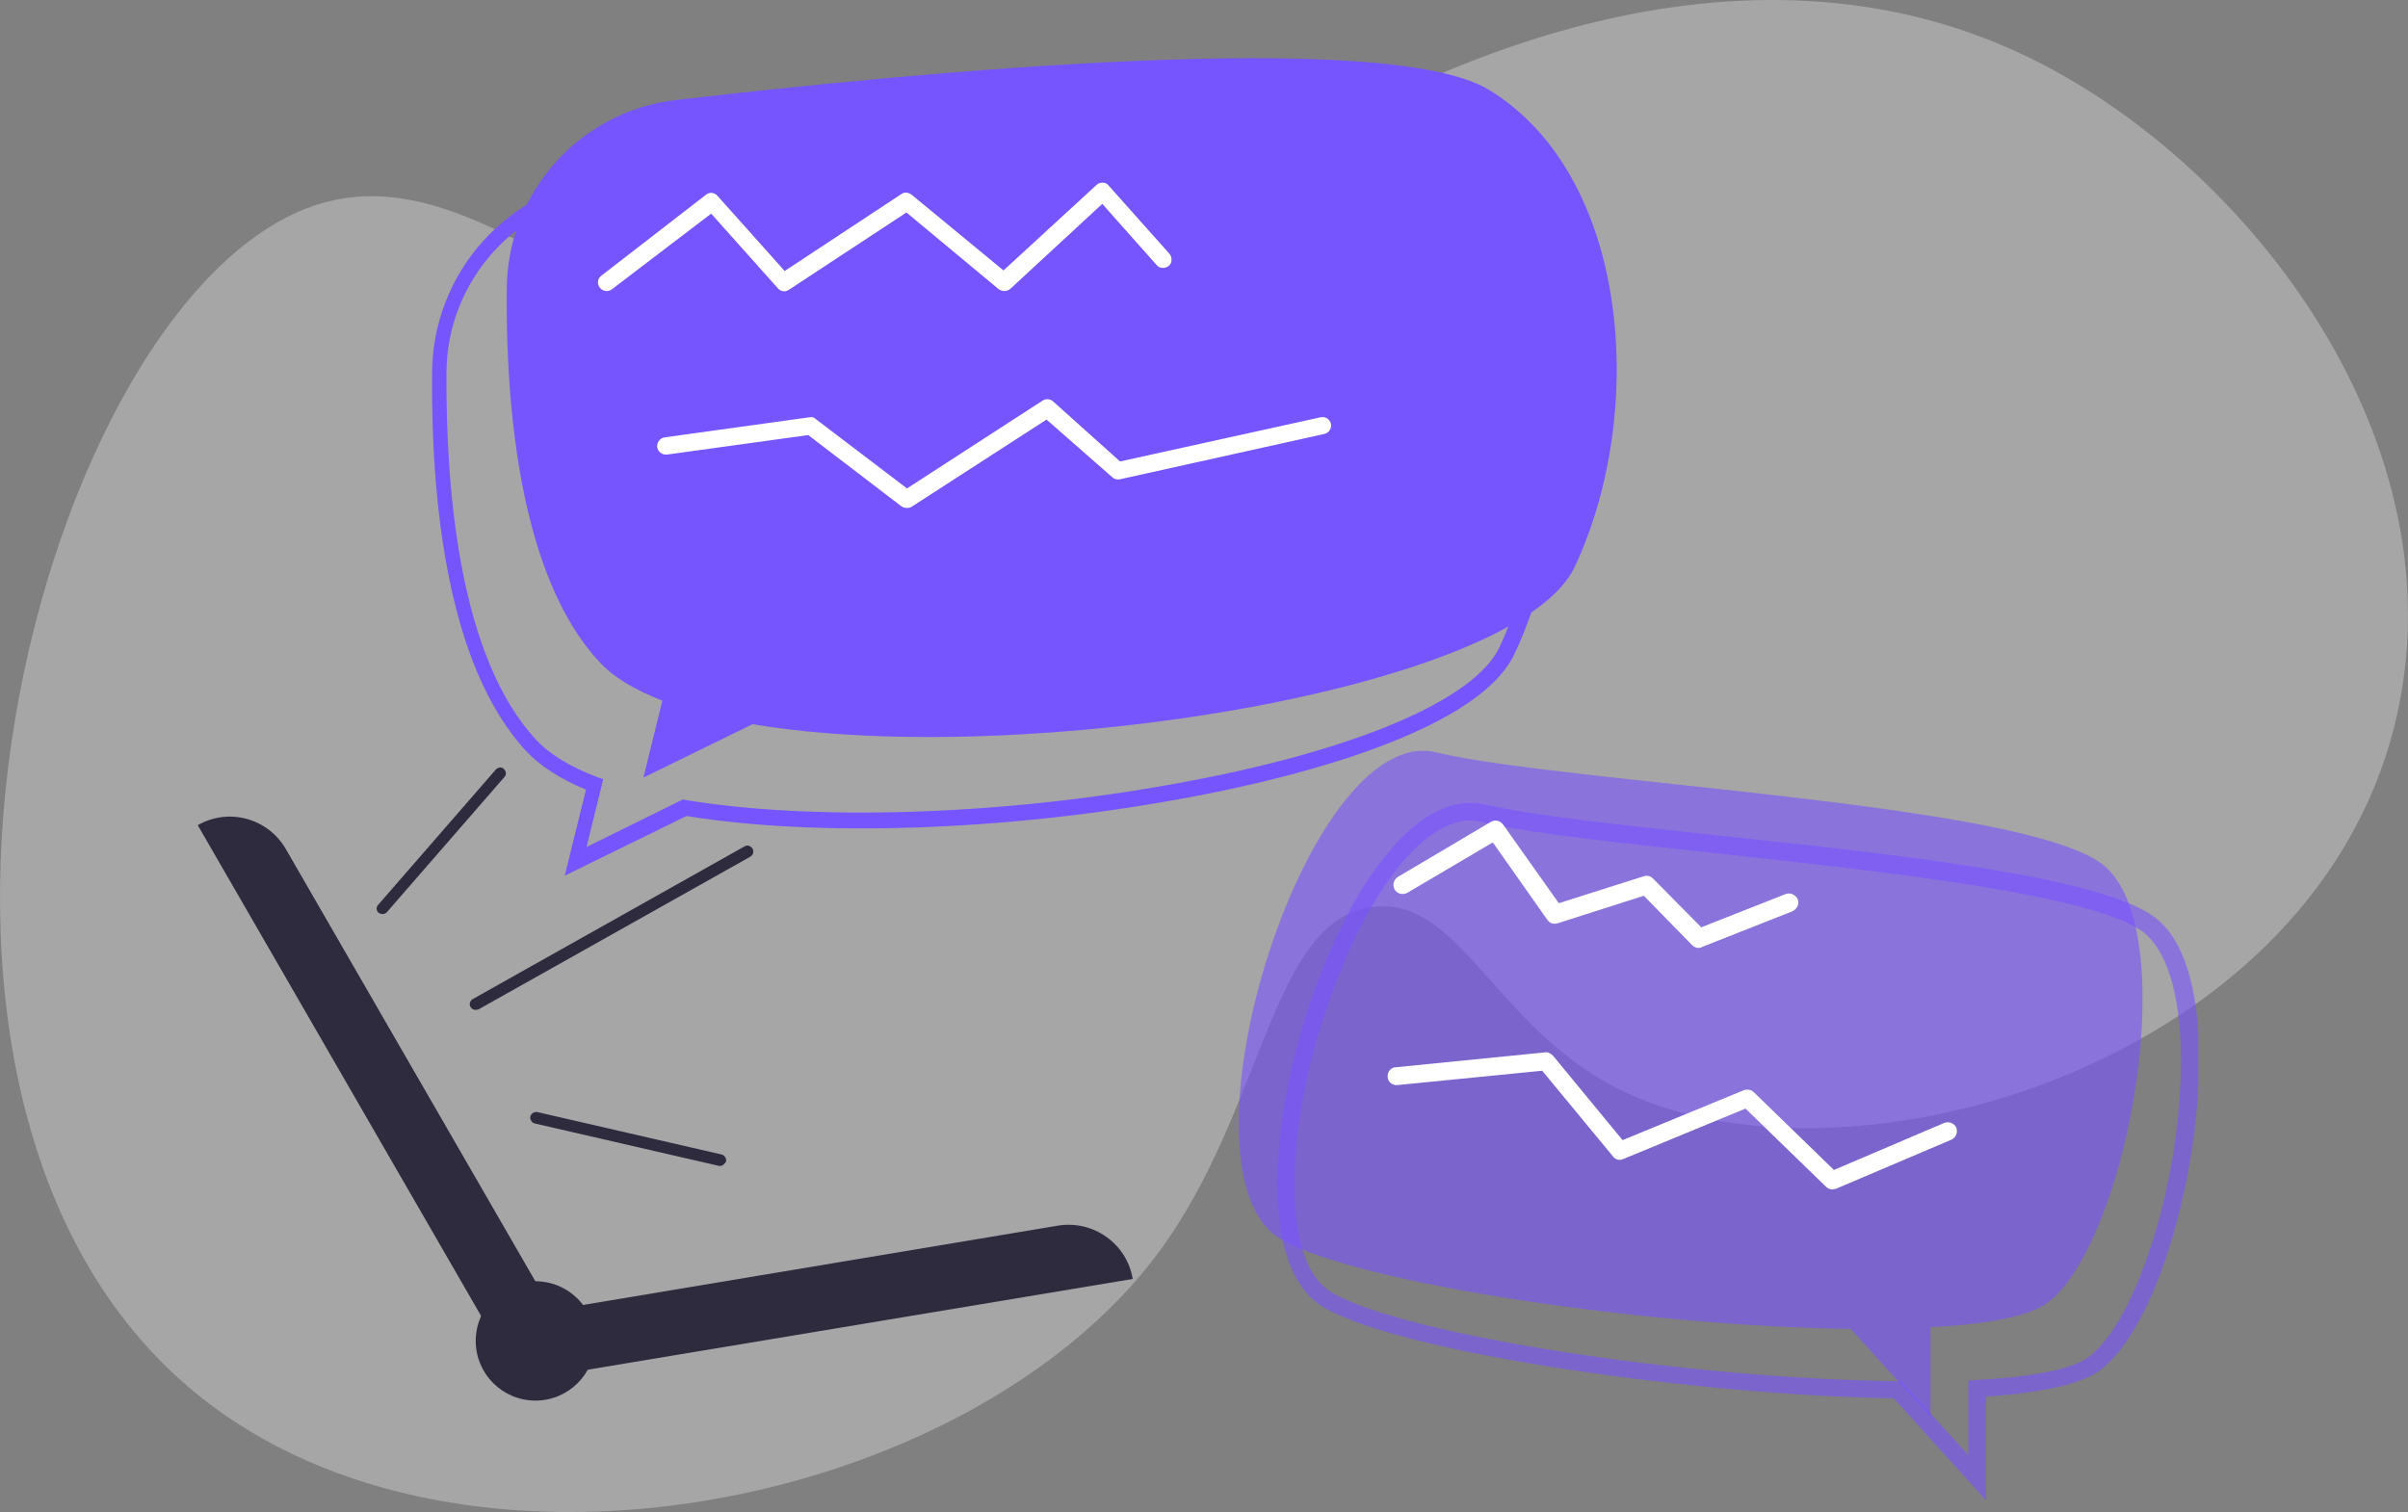 <svg width="207" height="130" viewBox="0 0 207 130" fill="none" xmlns="http://www.w3.org/2000/svg">
<rect x="0" y="0" width="207" height="130" fill="#808080" stroke="none"/>
<path d="M206.182 60.883C199.782 91.621 158.488 103.513 138.97 93.547C128.501 88.197 125.488 77.165 118.1 77.961C109.204 78.917 108.749 95.442 99.483 107.832C83.236 129.563 39.903 138.563 16.914 119.847C-14.734 94.082 3.432 24.938 27.41 17.546C44.285 12.347 59.951 38.999 84.476 32.523C97.2 29.16 96.33 21.093 113.297 11.585C119.86 7.907 147.686 -7.692 173.929 4.708C192.731 13.604 211.138 37.083 206.182 60.883Z" fill="white" fill-opacity="0.3"/>
<g clip-path="url(#clip0_59291_11085)">
<path d="M97.372 109.961L44.646 118.741L43.708 113.266L90.954 105.374C94.015 104.881 96.878 106.952 97.372 109.961Z" fill="#2E2B3F"/>
<path d="M24.553 72.968L48.497 114.45L43.708 117.212L17 70.946C19.666 69.417 23.023 70.354 24.553 72.968Z" fill="#2E2B3F"/>
<path d="M46.029 120.418C48.864 120.418 51.163 118.121 51.163 115.288C51.163 112.455 48.864 110.158 46.029 110.158C43.193 110.158 40.895 112.455 40.895 115.288C40.895 118.121 43.193 120.418 46.029 120.418Z" fill="#2E2B3F"/>
<path d="M48.547 75.286L50.373 67.888C48.102 66.951 46.375 65.816 45.19 64.534C38.377 57.135 37.044 42.782 37.143 32.029C37.192 23.447 43.659 16.196 52.2 15.21C74.663 12.596 113.615 8.995 122.501 14.421C128.277 17.923 132.177 24.581 133.411 33.164C134.547 40.858 133.362 49.49 130.202 56.198C126.845 63.399 108.826 67.394 101.272 68.726C86.363 71.439 70.17 71.982 59.013 70.157L48.547 75.286ZM101.766 12.941C89.671 12.941 72.836 14.125 52.299 16.542C44.4 17.479 38.426 24.138 38.377 32.029C38.328 42.535 39.562 56.543 46.078 63.597C47.214 64.83 48.991 65.915 51.311 66.803L51.855 67L50.423 72.82L58.717 68.726L58.914 68.776C69.923 70.601 86.067 70.107 100.927 67.394C116.33 64.632 126.796 60.193 128.919 55.606C131.93 49.095 133.115 40.76 131.98 33.312C130.795 25.124 127.142 18.811 121.662 15.506C118.946 13.829 112.035 12.941 101.766 12.941Z" fill="#7655FF"/>
<path d="M127.981 7.713C119.144 2.386 79.353 6.134 58.075 8.601C49.83 9.587 43.659 16.492 43.56 24.779C43.462 35.581 44.844 49.638 51.459 56.839C52.694 58.22 54.57 59.306 56.939 60.243L55.31 66.852L64.69 62.265C87.943 66.162 130.498 59.256 135.386 48.701C141.606 35.383 140.125 15.111 127.981 7.713Z" fill="#7655FF"/>
<path d="M52.15 25.025C51.953 25.025 51.706 24.927 51.558 24.73C51.311 24.384 51.36 23.94 51.706 23.694L60.691 16.739C60.987 16.492 61.431 16.542 61.678 16.838L67.454 23.299L77.476 16.69C77.723 16.492 78.118 16.542 78.365 16.739L86.264 23.25L94.261 15.9C94.409 15.753 94.607 15.703 94.804 15.703C95.002 15.703 95.199 15.802 95.298 15.95L100.531 21.819C100.778 22.115 100.778 22.609 100.482 22.855C100.186 23.102 99.692 23.102 99.445 22.806L94.755 17.528L86.856 24.828C86.56 25.075 86.165 25.075 85.869 24.878L77.92 18.268L67.8 24.927C67.504 25.124 67.109 25.075 66.862 24.779L61.135 18.367L52.594 24.878C52.496 24.976 52.298 25.025 52.15 25.025Z" fill="white"/>
<path d="M77.921 43.67C77.772 43.67 77.624 43.62 77.476 43.522L69.479 37.406L57.334 39.083C56.939 39.132 56.544 38.836 56.495 38.441C56.445 38.047 56.742 37.652 57.136 37.603L69.577 35.877C69.775 35.827 69.972 35.877 70.12 36.025L77.97 41.993L89.621 34.446C89.917 34.249 90.263 34.298 90.51 34.496L96.286 39.675L113.515 35.877C113.91 35.778 114.305 36.025 114.404 36.419C114.503 36.814 114.256 37.208 113.861 37.307L96.286 41.204C96.039 41.253 95.792 41.204 95.644 41.056L89.966 36.074L78.365 43.571C78.217 43.67 78.069 43.67 77.921 43.67Z" fill="white"/>
<g opacity="0.6">
<path d="M170.734 129L162.785 120.22C146.346 119.974 121.02 116.472 113.911 112.476C111.047 110.849 109.615 106.804 109.813 100.737C109.961 95.558 111.343 89.294 113.565 83.622C115.342 79.084 117.465 75.385 119.736 72.82C122.353 69.811 125.117 68.578 127.684 69.17C131.683 70.107 139.483 70.946 147.777 71.834C163.082 73.461 180.459 75.336 185.199 78.838C188.26 81.106 189 86.483 189.049 90.577C189.099 95.509 188.26 101.28 186.729 106.459C185.1 111.934 182.928 115.929 180.607 117.754C179.077 118.938 175.769 119.727 170.734 120.072V129ZM126.401 70.551C122.649 70.551 118.255 75.73 114.947 84.214C112.775 89.738 111.442 95.805 111.294 100.836C111.097 106.212 112.281 109.912 114.602 111.194C120.97 114.795 145.013 118.543 163.082 118.741H163.427L169.203 125.103V118.691L169.894 118.642C176.214 118.297 178.682 117.36 179.62 116.62C183.866 113.266 187.618 100.935 187.47 90.675C187.42 85.398 186.235 81.649 184.211 80.12C179.818 76.865 161.897 74.941 147.53 73.363C138.842 72.426 131.338 71.636 127.24 70.65C126.993 70.601 126.697 70.551 126.401 70.551Z" fill="#7854FF"/>
</g>
<path opacity="0.6" d="M180.657 74.251C173.498 68.973 134.645 67.345 123.439 64.682C112.232 62.018 100.235 100.984 110.208 106.607C116.971 110.405 141.705 114.055 159.083 114.252L165.945 121.799V114.104C170.833 113.858 174.535 113.167 176.115 111.934C183.027 106.459 187.766 79.528 180.657 74.251Z" fill="#7854FF"/>
<path d="M146 81.501C145.802 81.501 145.605 81.403 145.457 81.255L141.31 77.013L133.905 79.38C133.559 79.479 133.213 79.38 133.016 79.084L128.326 72.426L120.97 76.766C120.575 76.963 120.131 76.865 119.884 76.47C119.686 76.076 119.785 75.632 120.18 75.385L128.178 70.65C128.523 70.453 128.968 70.551 129.215 70.897L134.003 77.654L141.31 75.336C141.606 75.237 141.902 75.336 142.1 75.533L146.247 79.726L153.504 76.865C153.899 76.717 154.343 76.914 154.541 77.309C154.689 77.703 154.491 78.147 154.096 78.344L146.345 81.403C146.197 81.501 146.099 81.501 146 81.501Z" fill="white"/>
<path d="M157.503 102.266C157.306 102.266 157.108 102.168 156.96 102.02L150.048 95.312L139.533 99.652C139.237 99.8 138.842 99.702 138.644 99.406L132.572 92.056L120.131 93.29C119.687 93.339 119.292 92.994 119.292 92.599C119.242 92.155 119.588 91.76 119.983 91.76L132.819 90.478C133.066 90.429 133.312 90.577 133.51 90.774L139.484 98.025L149.9 93.733C150.197 93.635 150.542 93.684 150.74 93.881L157.651 100.589L167.13 96.545C167.525 96.397 167.969 96.545 168.167 96.939C168.315 97.334 168.167 97.778 167.772 97.975L157.799 102.217C157.701 102.217 157.602 102.266 157.503 102.266Z" fill="white"/>
<path d="M32.897 78.591C32.798 78.591 32.65 78.542 32.551 78.492C32.354 78.295 32.304 77.999 32.502 77.802L42.622 66.162C42.82 65.964 43.116 65.915 43.313 66.112C43.511 66.309 43.56 66.605 43.363 66.803L33.242 78.443C33.144 78.542 32.995 78.591 32.897 78.591Z" fill="#2E2B3F"/>
<path d="M40.895 86.828C40.697 86.828 40.549 86.729 40.45 86.582C40.302 86.335 40.401 86.039 40.648 85.891L63.999 72.771C64.246 72.623 64.542 72.722 64.69 72.968C64.838 73.215 64.74 73.511 64.493 73.659L41.142 86.779C41.092 86.779 40.993 86.828 40.895 86.828Z" fill="#2E2B3F"/>
<path d="M61.926 100.244C61.876 100.244 61.827 100.244 61.827 100.244L45.98 96.594C45.733 96.545 45.535 96.249 45.585 96.002C45.634 95.756 45.93 95.558 46.177 95.608L62.025 99.258C62.271 99.307 62.469 99.603 62.419 99.85C62.321 100.047 62.123 100.244 61.926 100.244Z" fill="#2E2B3F"/>
</g>
<defs>
<clipPath id="clip0_59291_11085">
<rect width="172" height="124" fill="white" transform="translate(17 5)"/>
</clipPath>
</defs>
</svg>
